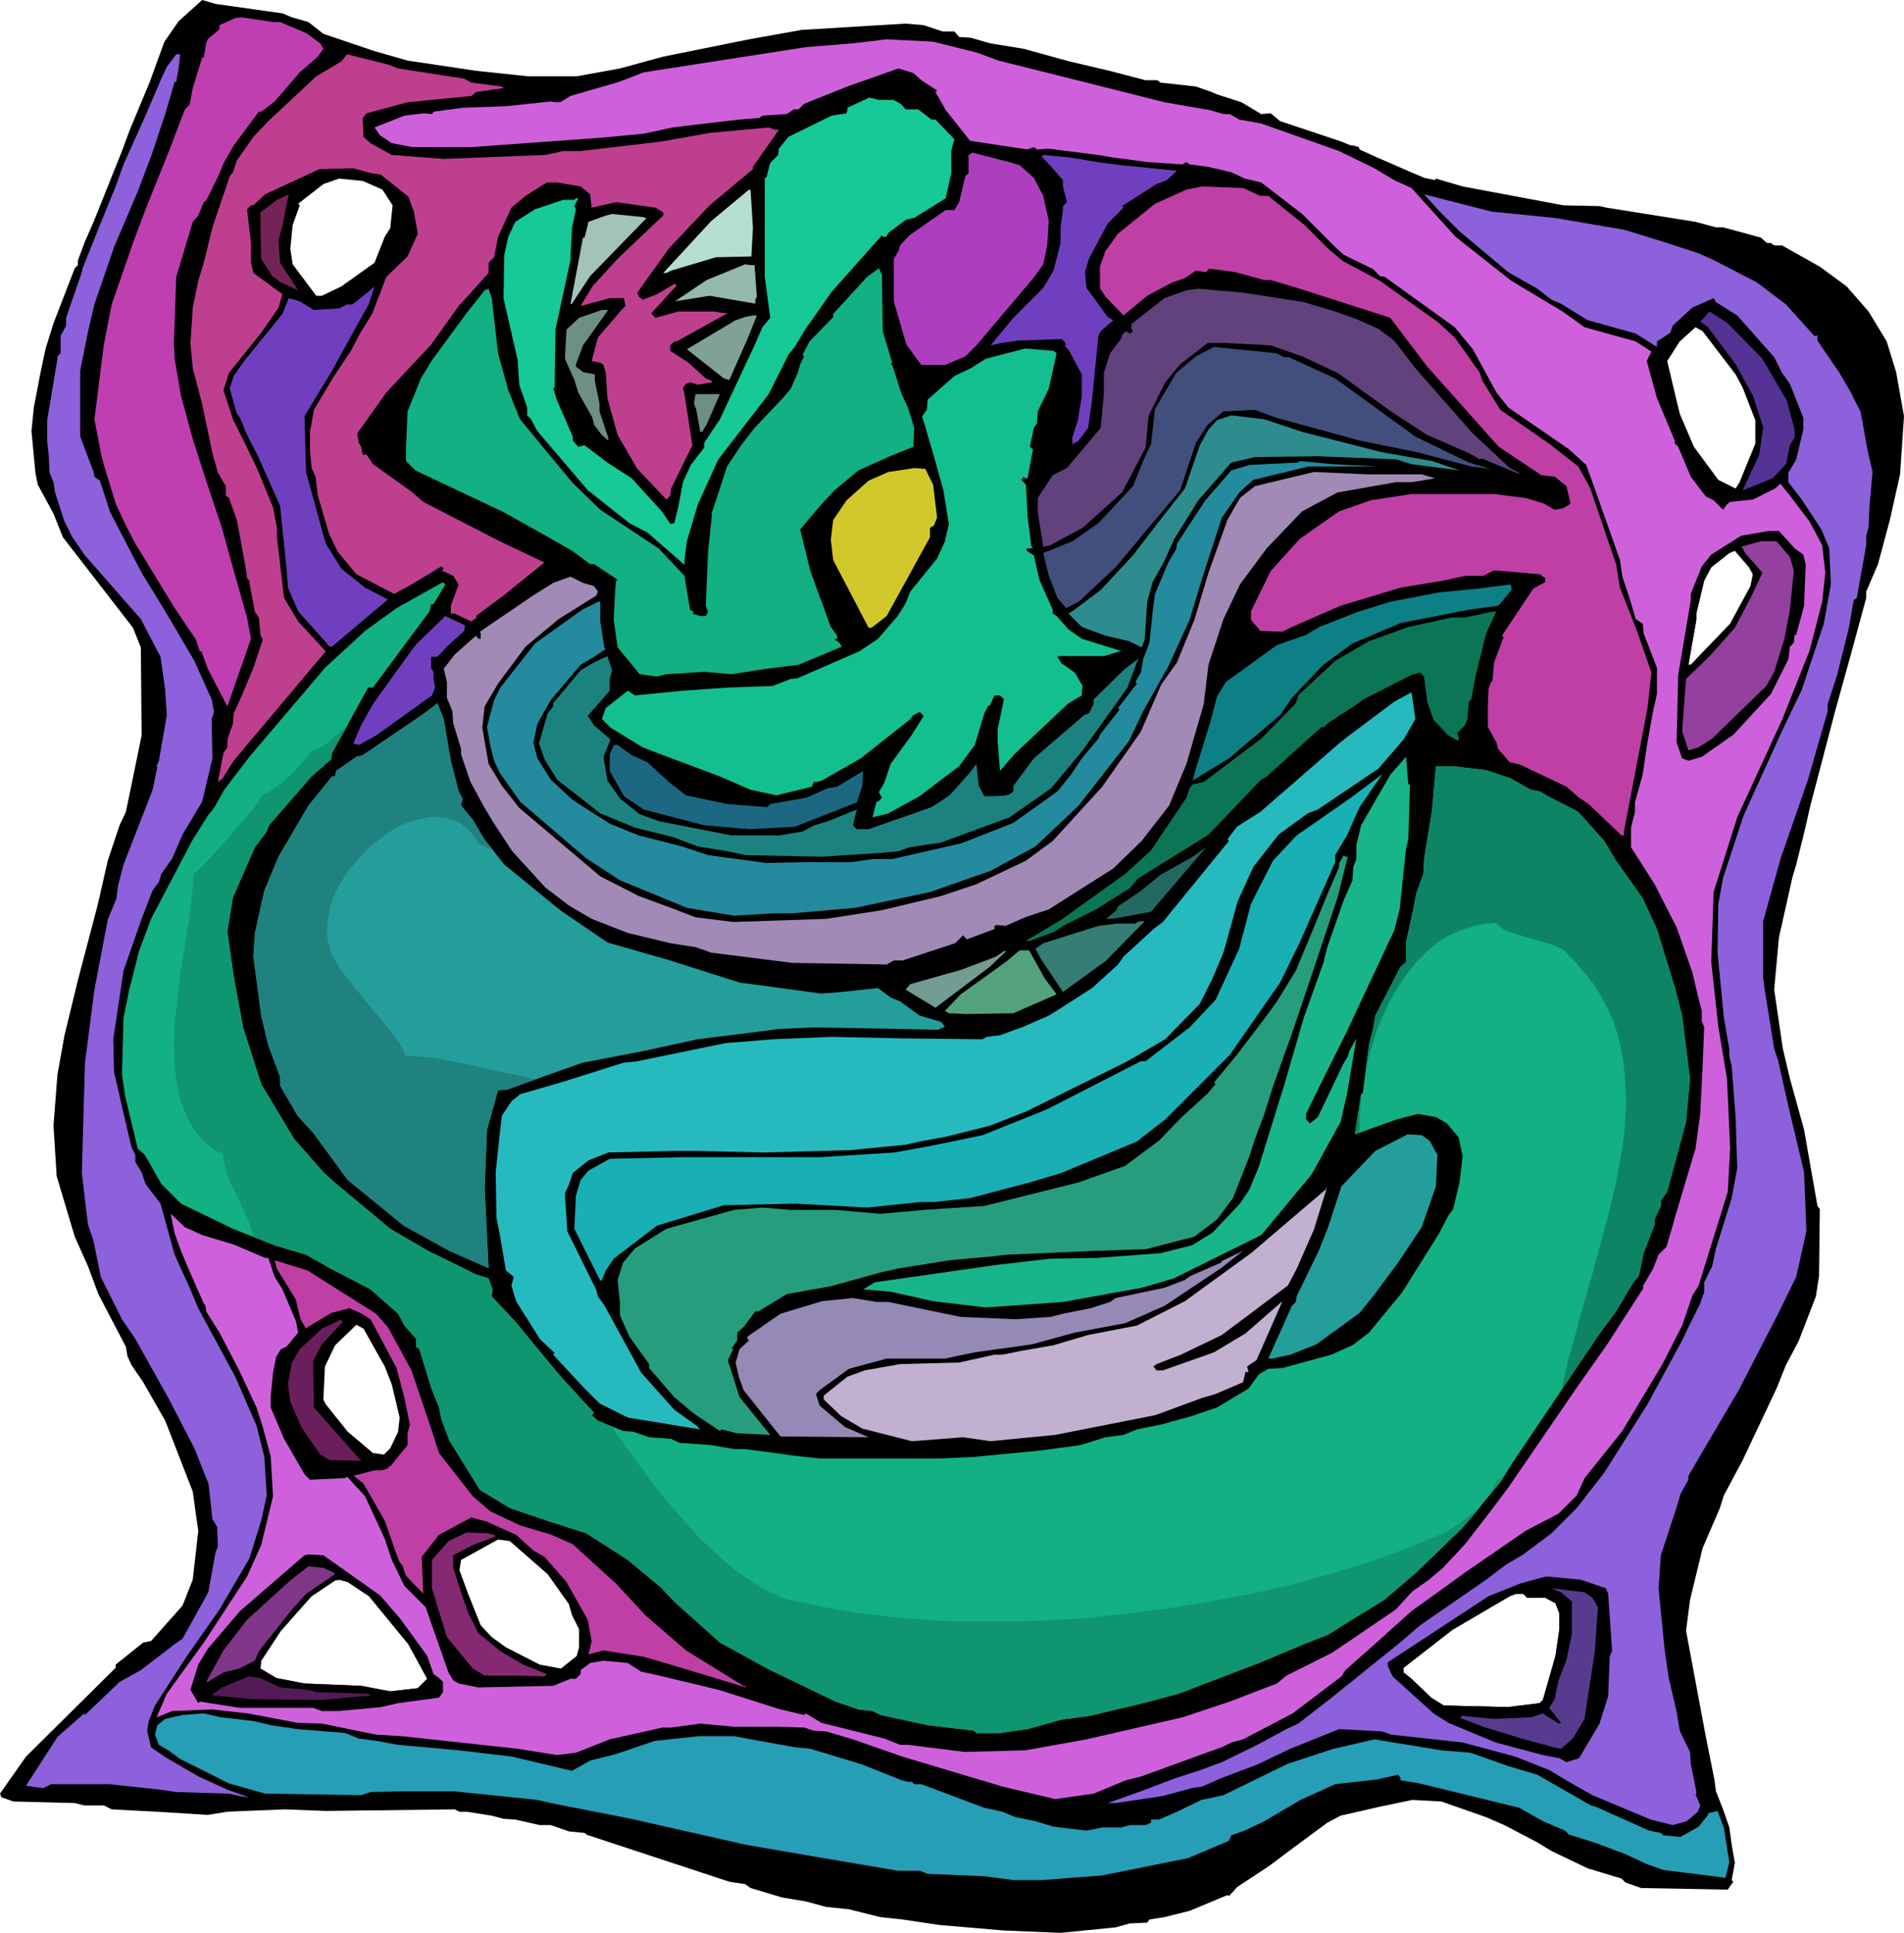 <svg xmlns="http://www.w3.org/2000/svg" fill-rule="evenodd" height="8.184in" preserveAspectRatio="none" stroke-linecap="round" viewBox="0 0 2420 2457" width="8.062in"><style>.brush1{fill:#000}.pen1{stroke:none}.brush4{fill:#8c61db}.brush8{fill:#703fbf}.brush9{fill:#bf3fa5}.brush14{fill:#12b082}.brush16{fill:#6e8f85}.brush30{fill:#249e9b}</style><path class="pen1 brush1" d="m359 17 12 5 21 6 19 15 65 22 42 12 87 13 66 7h62l55-10 55-15 109-22 67-12 132-8 23 2 24 8h15l6 7 15 1 24 7 43 7 58 16 51 12 46 12h15l4 3 45 5 20 7 7 3 31 10 25 15 12-1 12 10 78 26 12 5h3l7 2 1 3 22 10 39 17 21 9 14 3 1-2 34 10 128 24 46 1 9 2 113 18 26 7h9l48 13 8 7h5l4 3h10l48 27 34 25 28 32 23 38 12 39 10 56-5 74-13 58-15 56-15 35v8l-19 70-20 72-32 122-8 35-10 40-5 17-17 76-6 66 11 75 9 38 18 65 17 97 3 4-1 85-4 26-22 57-16 30-12 30-43 91-24 45-5 16-22 51-16 66-5 39 25 134 11 55 2 15 9 23 8 23 3 22 4 23-4 22 2 2-7 10-110-2-20-7-5-5-43-13-46-22-18-11-42-22-23-10-57-20-37-2-43 9-48 11-17 9-42 31-32 24-41 27-5 6-5 5-2-1-48 20-32 8-19 3-3 4-22 1-18 5-70 7-72-3-82-7-47-7-28-3-12-3-28-7-29-3-26-7-30-5-40-12-7-5-20-3-179-59h-1l-4-3-20-2-23-8h-14l-31-7-15-1-15-4-32-5h-9l-6-3-164 2-52-2-50 2-23 1-25 4-65-4-57-3-10-5h-25l-12-3-78-2-14-5H2l-2-5 33-47 114-113v-4l35-28 10-2 40-45 13-33 7-62-7-50-35-90-28-49-15-22-5-11-2-12-35-67-13-35-17-38-23-77-4-64 5-65 9-50 17-70 25-95 13-57 15-45 8-17 20-97-1-112-10-25-89-115-12-30-20-37-3-15-5-53 3-30 9-47 6-28 10-32 27-70 4-4v-6l9-24 11-25 36-90 10-27 25-60 19-52 18-26 30-27 17 5 85 12zm1582 2014h23l13 7 5 13v20l-5 34-16 56-4 4-41 5-81-2-16-10-25-24-10-8v-6l63-49 2-1 70-41 8-3h9l5 5zm-1472-2 50 61 24 44-12 12-35 4-37-7-72-3-36-7-20-12 1-10 25-38 39-44 30-20 5-1 11 3 27 18zM2228 730l-3 15-26 48-50 52h-3l10-57v-8l10-42 9-17 23-18 7-3 18 21 5 9zm-22-254 9 17 16 41v30l-20 49-5 8-22-11-31-42-18-42-16-67 16-25 20-18 9 5 42 55zM486 241l13 20-3 29-7 11-13 33-42 30-25 12h-7l-30-40-3-20 3-30 9-25-2-2 32-25 20-7 30 3 25 11zm3 1496 9 23 10 42-2 18-10 21-8 8-14-2-32-27-28-35-3-6 2-42 13-27 27-26 9 5 27 48zm207 264 27 38 4 14 9 18v23l-3 11-20 16-27-5-43-22-18-13-14-15-16-40-11-30 2-13 47-26 15 2 48 42z"/><path class="pen1" style="fill:#bf3fb0" d="m356 28 33 14 18 13 4 7-7 10-23 20-32 37-17 13h-3l-32 43-12 21-9 21-14 28-3 2-7 17-7 8-21 70-3 84 1 20 8 47 15 55 17 53 20 60 15 54 17 60 5 27-30 86-25-48-8-22h-2l-5-15-27-40-50-82-13-25-12-26-15-49-4-16-8-42 12-95 10-51 28-81 17-45 27-67 21-55 6-6 4-21 12-39h2l3-18 2-5 15-13v-5l20-9 8-1 40 6h9z"/><path class="pen1" d="m1242 67 27 10 112 28 99 25 58 10 17 5h8l12 7 28 5 99 35 45 22 25 15 22 10 56 62 71 56 40 24 25 15 28 20 65 18 20 13-6 12 13 47 23 55-1 2 5 5 16 38 19 25 10 5 12 12 5-7 4-3 29-3 28-14 7-6 12 15 25 33 16 30 4 35-4 37-16 62-35 88-57 124-30 95-3 89 9 82 11 66 4 89-3 55-37 119-8 13-13 38-25 49-51 85-48 60-10 22-23 23-42 22-77 53-47 34-21 15-50 45-34 30-5 8-62 47-63 33-15 4-12 6-17 6-85 31-20 5-41 17-49 7-67-16-127-38-63-22-34-10-16-1-12-4-33-1h-56l-43-4-37 5h-11l-67 15-43 17-24 3-50-8-147-16-33-2-69-14-31-1-47-9-17-3-44-5-51 2-20 8 13-30 47-65 55-84 18-40 15-62-3-51-10-37-8-25-22-47-25-48-17-27-1-8-2-2-22-50-7-17-8-22-5-25 18 17 22 10 40 12 40 17h4l8 24 10 16 17 40 3 15-15 18-7 3-6 10-4 20-3 31v13l17 40 26 45 7 7 42-2h3l2-2 23 25 25 54 9 27 16 33 27 27 8 23 21 60 6 10 7 4 25 5 95-2 22-9h7l6-6v-5l12-9 17-3 31 3 17 11 23 5 75 18 79 25 30 7 2-2 20 12 80 20 20 8h10l72 9 77-2 78-14 122-28 60-20 60-23 12-10 58-29 81-55 21-23 20-14 19-16 28-30 34-44 21-28 87-127 38-54 47-73-1-2 13-22 7-18 10-10 8-27 3-11 26-87 6-44 3-60 2-50-3-8v-13l-5-19-7-30-20-57-28-55-30-47v-25l5-20v-12l10-36 5-35 8-45 5-22v-33l-17-44-1-12-9-6-8-27-9-27-3-21-35-99-8-22-22-20-77-53-15-19-30-55-23-28-89-64-6-1-9-9-37-18-11-10-42-42-52-40-21-5-17-8-30-7-23-3-4-3-5 3-45-3-45-6-17-3-40-5-23-3-15 1-4-3-8 3-40-6-33-5-31-39-13-23 2-2-20-13-10-9-19-6-65 23-55 22-7 7h-6l-9 6-31 2-4 3-26 2-84 10-37 8-53 5-166 12h-75l-26-5-15-10-7-10 38-15 25-3 10 1 2-3 37-5 55-2 57-6 6 1h6l13-8 62-18 31-12 206-32 61-5 42-5 59 3 56 14zM469 2029l50 61 24 44-12 12-35 4-37-7-72-3-36-7-20-12 1-10 25-38 39-44 30-20 5-1 11 3 27 18zM2228 730l-3 15-26 48-50 52h-3l10-57v-8l10-42 9-17 23-18 7-3 18 21 5 9z" style="fill:#ce61db"/><path class="pen1 brush4" d="m227 87-3 17h-2l-12 41-18 54-18 47-29 68-25 73-8 34-10 50v84l17 45 1 6 7 5 13 40 40 77 30 49 37 63 22 49 3 16-3 9 1 50-13 55-25 42-13 30-14 20-3 10-8 11-14 36-23 66-13 87 1 42 22 95 5 10v9l8 13 5 15 19 25 18 65 20 44 10 24 47 87 27 62 10 40 3 49-7 32-15 48-38 65-42 60-40 62-8 20-2 12 5 21 17 12 43 25 37 17 28 10-13-2-13-3-67-2-20-3-65-7H65l-10 5-22-3 40-62 34-30 1 2 44-42 27-15 43-33 10-7 30-54 3-6 9-50 3-7-1-25-6-10-5-45-18-45-32-62-43-77-17-25-27-54-9-45-7-21-2-15-6-51 4-140 12-93 17-89 11-27 2-16 7-27 37-95 6-29-1-1 3-7 10-58-2-32-6-42-25-48-71-81-16-23-10-20-12-37-2-13-5-12-1-21-2-19v-27l13-78v-3l4-4v-22l7-13v-10l20-58 1-5 22-55 20-49 10-28 27-60 21-49 7-15 12-16h5l-2 18z"/><path class="pen1" style="fill:#bf3f8f" d="m506 87 84 13 9 5 39 5 2 2-35 5-6 5-81 8-52 14-5 6 1 24 9 8 27 15 66 5 129-5 23-5h22l102-12 62-11 75-7 8 3h5l-33 47v3l-55 46-52 55-40 56 2 5 5 4 18-7 22-13h1l2 2-32 35 2 3 3 3 29-8h46l11 2h6l-65 36h-3l-5 5v7l23 15 22 20 7 3 1 2-18 3-10-3-5 2-4 5 2 8 2 13 8 52-27 55-1 9-5 5-37-39-25-43-13-47-2-32-3-10-4-3-11-2 8-30 30-35 5-5-2-10h-18l-37 10 15-25 32-35 42-40 16-15v-4l-10-6-50-7-31 7-2-17-12-10-30-5h-13l-27 17-18 15-17 37-5 26-7 7v13l-18 20-20 22-35 49-57 61-37 52 2 12 3 5 2 10h5l8 12 49 35 15 13 97 50 57 27-52 42-35 26 1 2-7 5-21-10h-5v-10l10-27-7-11-13-6h-4 2l3-3-3-3-38 23-22 12-48-25-24-29-11-23-14-48-3-24-5-11-2-22v-24l5-28 25-42 22-33 12-23 15-24 18-47 27-26 13-29-5-28-7-19-20-16-15-12-13-2-22-6-43 1-69 32-15 14h-3l-5 5 5 43v25l3 13 37 27-5 17-22 32-41 51-7 22 12 37 15 30 16 33 20 49 5 26v12l9 77 18 30 35 38-48 57-69 82-15 24h-1l-4 3 7-37 5-7v-10l7-20 1-13 10-22 15-36 12-36-3-6-2-22-5-7-7-37v-3l-3-3-2-15-11-59-10-28-4-3v-12l-10-17-7-25-13-62-12-46-3-32 3-45 7-34 7-23 11-45 22-65 4-5 5-15 21-30 19-20 61-57 32-19 7-9 52 13 13 5z"/><path class="pen1" style="fill:#16c996" d="m1136 127 10 6 5 6h16l17 13h5l24 25-4 15v28l-7 32-40 25-10 2-23 17v1l-3 4h-4l-1-2-64 72-33 47-14 23-8 10-25 50-64 83-26 57-14 47-3 24v6l-47-41-23-12-53-42-64-75-8-15-5-5v-10l-10-29-2-31-18-79 1-55 5-23 9-19 25-16 36-12h14l2-2h3l-5 10 2 4-5 24-2 41-19 88-1 74h-2l5 16 20 46v5l7 8 8-2 29 22 31 20 39 43 10 15 5-1 5-20 6-32 10-22 17-22v-6l20-30 44-94 10-23 10-12-7-52V227l3-3v-2l4-15 10-10 1-8 12-15 55-27 19-3 1-4v-3l28-13 12 3h19z"/><path class="pen1" style="fill:#ad3fbf" d="m1296 210 18 16 12 23 7 32-2 31-5 24-13 18-72 85-14 14-26 11h-30l-19-26-16-55v-54l6-10 2-7 12-13 46-32h11l6-10 8-33 4-4v-23l5-3 47 12 13 4z"/><path class="pen1 brush8" d="m1395 206 30 4 71 7-13 12-13 5-44 28 2 2-20 20-24 45-5 17 2 20 27 37 7 4-16 14-3 6-8 81-5 36-13 17-6 3-1 2v-10l7-22 5-31v-27l-16-30-6-7 2-1-2-4-4-3-56 2-20 3-14 3 29-35 38-38 13-22 9-35v-20l3-22v-5l5-5-5-20v-8l-13-15-14-15 2-2 33 3 36 6z"/><path class="pen1 brush9" d="M1602 249h10l46 37 30 30 19 16 47 25 73 52 22 20 32 45 3 10 23 37 62 43 37 29 15 27 33 97 5 30 22 56 18 52-5 45-25 131-5 26v5h-3l-42-40-12-8-16-14-59-28-13-3-15-17-2-8-11-20v-26l1-23 2-5v-1l3-4 2-23 12-32-2-2 40-60 13-7 2-1v-5l-7-5-58-5-14 7h-23l-27 6-55 9-76 23-62 27-12 6-28-1-12-14v-11l25-51 37-41 50-35 40-14 52-8h105l40 5 23 7 14 8 11-2 5-3 4-3-5-22-15-12-17-2-54-36-91-102-47-62-115-37-37-11h-8l-37-10-29-4h-5l-3 4-13-2-15 10-15 5-32 17-30 25-23-24-7-11v-27l7-20 16-22 47-38 40-18 20-4 52 2 22 10z"/><path class="pen1" style="fill:#b5ded1" d="m957 290-2 36-45 1-57 17-6 3h-4l61-66 48-40 2 1 3 48z"/><path class="pen1" style="fill:#732454" d="m354 306 2 28 23 35-22-10-11-8-14-22-1-42v-17l21-16 15-7-8 40-5 19z"/><path class="pen1 brush4" d="m1976 277 88 15 49 15 46 15 20 9 54 28 37 28 36 40h2l2-1v7l28 41 14 24 13 26 8 45 2 9 5 22-4 46-1 24-3 11v12l-12 67-4 3-6 35-15 60-12 37v9l-25 87-35 101-22 79v72l2 15 12 75 5 15 13 58 20 84 3 75-13 58-25 51-48 93-57 97-7 12v5l-10 18-5 17-20 61-3 42 8 80 5 34 10 43 4 24 13 27 1 15 7 35v3l-1 2 1 1 5 12-3 8-14 12-18 5-28-7-74-31-30-17-25-15-43-17-67-18-91-10-11-4-55-3-62 25-42 20-45 17-25 11-13 2-37 10-60 9h-10l42-15 45-17 28-9 30-11 45-22 37-20 15-7 40-31 87-70 28-24 84-58 25-19 22-13 36-27 32-32 35-45 55-87 45-83 7-15 15-30 5-15v-12l10-20 5-23 20-64 7-38-2-64-5-66-3-12v-9l-7-41-8-82 1-62 6-33 26-79 14-31 36-79 24-50 28-84 9-50-2-46-10-24-25-38-17-22v-12l10-17 9-38v-15l-17-43-10-14-10-20-47-53-27-17-3-5-27 12-25 23-3 9-17 11v7l-27-17-61-17-34-21-12-5-18-14-37-21-62-52-25-25-20-22 86 22 80 8zm-35 1754h23l13 7 5 13v20l-5 34-16 56-4 4-41 5-81-2-16-10-25-24-10-8v-6l63-49 2-1 70-41 8-3h9l5 5z"/><path class="pen1" style="fill:#a3c2ba" d="M820 277h2l-72 74-23 35-2 1 16-85h2l5-20 22-8 8-2 40 4 2 1z"/><path class="pen1" style="fill:#94b8ae" d="m959 337 3 40-2 4v5l-58-10-44 7 40-27 49-20 7 1h5z"/><path class="pen1 brush14" d="m1122 421 12 40-2 2 2 1 12 37 8 17 8 26-1 19v5l-30 12-40 18-30 25-17 18-27 32 13 53 26 71 8 11v4h-2l-1 1 6 4 3 5-55 23-40 5-45 7-35-3-48 3-12 3-22-3-28-34-5-35 2-40 1-8v-2l2-1-30-20h-5l-23-17-44-25-43-24-112-53-12-12v-15l2-48 17-42 14-23 44-60 23-29 5-2 4 12 6 52 2 18 13 47 15 37 66 80 36 35 74 49 33 35 7 43 5 3-2 2 10 3h7l3-5-3-8 3-69 5-48-1-2h1l7-21 12-37 18-27 17-22 36-38 10-12 9-20 3-11 5-10-2-2 9-17 30-31v-4l43-47 15-11 4 8 1 72z"/><path class="pen1 brush8" d="m421 473-34 56 2 71 25 91 20 32 30 24 29 15-71 60h-3l-40-45-13-30-2-26-8-78-29-65-13-25-9-22-4-5-9-32 5-16 14-20 48-59 8-20 14 4 18 11 32-2 10-5h7l20-16 8-7-7 22-48 87z"/><path class="pen1" style="fill:#61427d" d="m1657 384 40 12 28 10 27 12 20 15 27 35 71 81 49 46 10 5 3 3-48-20h-2l-1 1-14-8-53-23-46-30-68-49-45-21-40-14-57-3h-23l-35 27-19 23-21 42-4 41-30 57-50 45-41 22-9 2-7-44v-18l19-29 18-9 43-51 4-43v-27l8-25 15-20v-3l5-5 5 3 4-3-2-3v-6l42-33 28-10 15-2 57 5 77 12z"/><path class="pen1 brush16" d="m741 439-9 24v3l9 7 15 3v8l6 29v10l11 33v4l-8-7-10-13-2-9-18-32-5-16-12-27 2-37 16-15 29-10h8l-32 45z"/><path class="pen1" style="fill:#543394" d="m2240 456 31 53 10 37v10l-6 10-5 24-17 18-32 13-6 2 21-45 5-35-13-40-22-40-30-40-5-7-10-7 12-13 23 15 44 45z"/><path class="pen1" style="fill:#80a197" d="m950 431-23 52-7-2-47-37 62-37 12-4 10-2h5l-12 30z"/><path class="pen1" style="fill:#424f7d" d="M1632 454h6l59 27 102 74 68 33 24 7h1l2 1-24-3-68-18-74-15-106-29-27-10-40 2-20 17-15 23-20 60-82 98-47 44-16 8-11-13-11-28-7-29 37-15 33-23 44-47 13-32 10-22 5-44 27-46 25-21 23-12 79 8 10 5z"/><path class="pen1" style="fill:#14bf8f" d="m1343 449-10 45-14 29-1 15-4 6-5 24 4 3-7 37h-3l-2-2-3 4 6 6 2 40 5 39 2 2h-7l-2 1 2 3 8 5 7 31 17 38v5l5 3 15 17 17 12 48 15h3l-23 7h-57l-2 1 5 8 17 12 10 17-1 6v6l-17 10-69 65-18 21-3-38v-15l8-38-5-5h-7l-6 13h-2l-5 10-12 40-20 27-50 38-40 22-20 5 5-20h2l5-5-4-7 7-12 8-24 27-37 15-24-5-5-8 4-5 6-62 49-49 28-6 2h-5l-2 6-45 11-33-7-39-17-72-27-26-10-41-25-11-11 5-14 28-22 9 6 61-6 57-4 57-2 23-9h2l7-1 78-34 24-16 25-29 10-16 6-15 34-42 10-22 5-22-7-43-12-43-15-51 6-8 1-13 34-30 21-10 19-12 50-13 36 3 4 3z"/><path class="pen1 brush16" d="m898 540-5 8-1 1h-2l-5-28-3-8 2-12h31l-17 39z"/><path class="pen1" style="fill:#2e8c8f" d="m1655 549 102 26 63 11 35 12-61-8-19-6-98-4-82 1-30 7-42 48-31 50-12 27-15 27-7 25-3 48-4 10-16-8-30-7-30-11-17-17 5-3 36-27 41-44 33-43 33-42 19-55 11-20 11-12 18-6 42 5 48 16z"/><path class="pen1" style="fill:#248a9e" d="M1752 593h5-94l-70 17-17 15-23 33-26 80-15 50-27 59-32 57-18 38-64 82-55 52-57 31-77 27-95 20-80 7h-25l-49 3-60-10-85-35-43-28-84-72-26-37-7-15-5-20-4-23 9-34 8-16 44-56 60-43 20-10h3v25l5 33 2 2-15 10-17 10-38 45-17 30-5 24 5 20 17 27 28 26 47 30 37 15 55 14 33 11 74 10 48-1h60l27-4h25l88-20 66-26 56-40 17-21 14-21 21-25 2-5 25-32-2-2 24-31-2-2 7-12 3-17 8-21 4-39 3-23 17-40 10-17 1-7 36-55 33-38 23-7 62-3 2-2 41 4 59 3z"/><path class="pen1" style="fill:#d1c92b" d="m1186 616 5 42-4 10-5 3v12l-55 100-18 14-2 1h-3l-45-86-3-26 3-25 17-25 28-25 25-11 33-5 14 1 10 20z"/><path class="pen1" style="fill:#a18ab5" d="m1807 603 17 5-30 5h-20l-74 13-45 24-45 47-34 46-21 44-19 58-6 50-22 76-22 53-35 45-36 35-82 52-30 10-25 11-9-1h-3l-2 1v4l-35 13-5-5-10 10-67 22h-11l-9 5-120-2-103-13-20-7-32-5-54-13-46-18-29-17-30-23-42-46-23-35-12-20-18-33-12-35v-7l-10-33-1-15-7-17v-20l-4-17 14-18 27-24 3 4h3v-7l-1-2 66-45 27-17 22-8 16 8 14 4 5 7-2 5-48 30-42 35-35 47-17 29-3 27 8 46 17 28 22 28 103 87 49 25 46 17 26 10 48 6 118-4 71-11 75-18 45-15 63-30 34-25 63-69 49-70 26-60 20-28 22-54 18-60 24-67 16-28 19-15 75-18 69 3h68z"/><path class="pen1 brush1" d="m2281 697 11 8 3 12-2 53-10 37h-2l-1 10-5 5-2 16-22 44-48 52-40 28-17 5-8-3-7-20 2-86 16-95v-8l14-35 12-15 38-24 35-6h13l20 22zm-53 33-3 15-26 48-50 52h-3l10-57v-8l10-42 9-17 23-18 7-3 18 21 5 9z"/><path class="pen1" style="fill:#94409e" d="m2275 708 5 17-5 50-7 37-13 42-10 18-69 67-17 11-13 4-8-25 5-66 30-29 32-36 21-40 14-30-22-25-3-6-2-2 25-7h20l17 20z"/><path class="pen1 brush14" d="M551 768h-3l-2 9-72 97h-6l-46 83-1 8-25 22-54 62-3 8-15 20-28 64-7 43 8 57 12 65 23 72 42 70 37 42 13 12 72 60 48 28 61 30 16 5 5 14-1 9 30 32 57 69 43 47-3 3 8 7 32 13 13 1 20 7 28 2 10 5 41 3 29 5h14l67 9 28 3h152l44-2 83-8 52-7 32-10 23-3 17-7 30-6 40-11 32-11 40-24 13-18 12-7 18-1 62-17 27-12 21-16 42-51 47-75 12-23 6-8 8-34 4-33-5-24-15-18-14-8-23-4-27 7-53 19 8-52h2l8-62 5-20 3-17 32-62 7-6v-25l10-46 3-16 9-25 1-19 10-61 5-57h22l42 5 30 10 27 15 11 2 14 8 35 18 33 37 15 25 34 48 18 39 23 75 9 35 10 80-5 55-24 89-8 11v7l-8 17v7l-14 36-6 29-7 8-22 37-20 27-110 163-17 27-48 58-59 57-41 35-44 27-27 17-13 5-20 8-55 23-102 39-45 12-67 16-37 5-43 12-35 5h-30l-3-3-59-7-60-13-10-5-18-2-29-10-83-40-24-13-40-22-58-52-17-18-42-35-53-34-47-15-50-17-38-23-39-63-10-27-3-15-9-22-16-52-4-3v-10l-15-17-8-15-35-31-52-27-30-17-40-12-53-21-66-32-25-25-21-37-9-8-16-67-4-27 2-72 7-35 13-51 15-40 52-99 20-32 8-10 13-23 32-42 96-113 51-47 40-29 59-33 3 3-15 25z"/><path class="pen1" style="fill:#0d8085" d="m1921 750-14 17-3 3-37 5-87 17-61 26-37 27-40 42-15 22-65 55-46 28 4-15 18-58 9-34 11-18 65-47 37-13 17-10 48-19 42-13 62-12 52-5 38-5 2 2v5z"/><path class="pen1" style="fill:#0c7556" d="m1876 857-6 32-3 3-2 22-3 8-10 10 2 5v5l-13-7-19-20-8-23-4-32-5-5-11 3-61 31-8 6-37 24-6 6-2-1-18 16-52 47-8 5-66 69-90 56-10 12-43 27-42 21-10 7-32 12h-5l45-27 81-58 33-30 10-15 35-52 4-12 4-5 14-3 73-55 44-45 3-10 47-44 43-25 50-18 55-12h17l32-7 8-1-13 28-13 52z"/><path class="pen1 brush8" d="m590 802-22 20-12 13h-8v14l3 5v9l2 11-4 10-71 51-22 12-7-2 10-23 15-27 54-75 38-37 25 12-1 7z"/><path class="pen1" style="fill:#1c827f" d="M775 863v15l-28 32 8 12 21 18-9 22 5 30 16 23 25 20 25 9 92 18h60l30-5 15-8 17-5 37-15-5 20 5 5h15l80-28 23-15 24-27 10-13 3 28 7 13h15l13-1 5-2 4-3v-7l26-35 64-55 5-2h1l6-12v-6l40-39 16-12 2-4-15 40-57 80-40 48-53 37-87 32-40 6-14 5-20 2-78 5-96-2-24-5-37-6-32-12-48-12-44-18-55-43-16-26-7-20 11-38 7-9v-4l35-42 17-10 17-8 6 18-3 11z"/><path class="pen1" style="fill:#26babf" d="m1784 940-32 37-77 52-13 5-37 27-32 41-20 44-18 65-14 33-16 32-44 45-48 28-129 64-46 18-56 14-33 6-17 4-71 7-111 3-82-2h-31l-84 2-25 10-20 16-5 15-5 11 3 48 37 75 2 8 8 11 47 86 42 47 28 20 5 5-92-15-36-18-19-19-40-43 2-2-19-18-30-48-6-20 3-11-10-8-8-47-4-20-1-58 5-47 3-25 12-18 11-9 55-16 76-24 18-2 112-23 62-5 73-3 92 2 92 1h8l5-3 17-2 30-11 32-14 16-10 39-25 33-30 7-10 38-35 12-9 35-43 49-60-2-2 12-16 30-19 100-87 10-8 60-45 22-12 5 34-15 26z"/><path class="pen1 brush30" d="m573 967 10 39 5 9-2 9 15 18 14 24 26 33 71 58 60 41 80 23 88 28 104 14 25-2 47-5 16 12 12 5 25 18 27 8 5 6-9 4-46-1-112-2-44 2-38 5-65 8-69 15-78 15-48 17-47 17-12 1-14 50-3 74 5 102-50-22-58-32-71-58-44-60-20-22-22-38v-11l-15-40-9-38-10-75 2-30 12-54 18-43 38-65 30-37h4l1-7 26-18 8-2 75-51 20-15 8 20 9 53z"/><path class="pen1" style="fill:#1c6882" d="m803 960 20 9 27 25 22 17 52 11 51 4 4-4 46-8 27-12 12-2 33-20-1 19-7 21-79 31-58 3-57-5-77-20-25-17-18-32v-21l5-12h5l18 13z"/><path class="pen1" style="fill:#19b58a" d="m1792 997-2 70-3 12-8 77-7 27-47 100-12 26-33 66-20 41v7l5 5 10-8 32-67 6-10 2-7 9-16-12 71-8 35-37 67-64 77-111 55-41 12-28 5-72 13-98 7-67-8-54-12-35-3 15-9 154-22 69-8 60-1 80-6 40-10 26-16 35-37 12-18 12-29 32-103 25-86 25-70 5-20 21-60 11-25 1-17 4-10v-18l6-25 37-64 20-23 3 35h2z"/><path class="pen1" style="fill:#19b0b5" d="m1712 1062-15 25v9l-45 102-25 51-64 92-82 82-36 28-96 40-40 12-76 20-46 5h-18l-67 7-90-5-92 2-85 26-55 42-10 15-5 12-2 1-33-66 2-42 6-20 10-12 27-15 93-2h174l95-6 49-9 63-13 82-33 119-61h6l56-43 33-35 30-65 15-57 28-55 30-32 69-48 40-30-29 42-16 36z"/><path class="pen1" style="fill:#24695f" d="m1425 1166-12 2h-7l13-11 2-5 27-18 27-22 41-23 17-12-70 82-38 7z"/><path class="pen1" style="fill:#269e7d" d="m1713 1089-13 52-30 90-27 80-25 70-11 35-12 32-7 22-21 53-20 27-29 22-62 16-65 2-113 5-16 2-55 5-63 10-23 5-65 18-56 10-36 22h-4l-15 20-8 7v10l-7 10 2 1-7 14 15 47 39 48-42-2-20-5-2 2-33-22-25-21-32-37v-5l-25-35-12-27v-15l-3-30 7-22 15-18 40-25 86-24 36-3 35 3h58l57 5 55-5 77-5 120-30 59-21 43-32 28-29 34-31 10-12-2-2 29-35 38-50 13-18 24-39 20-48 20-49 15-35v-5l6-10 2 2h3z"/><path class="pen1" style="fill:#367d73" d="m1406 1221-55 40-28-42-7-13 10-7 70-22 23-3h24l5-3h7l-49 50z"/><path class="pen1" style="fill:#54a17d" d="m1328 1244 15 20-55 24-59 1-23-1-5-3 20-21 57-41 18-15h12l20 36z"/><path class="pen1" style="fill:#739c92" d="m1258 1229-69 52-38-23 6-7 64-18 45-17 10-7h3l-21 20z"/><path class="pen1 brush30" d="m1817 1450 10 18-2 40-18 52-30 45-32 43-17 21-55 40-33 13-23 5h-5l30-67 5-5 1-7 29-60 11-28 17-52 43-45 41-21 18 1 10 7z"/><path class="pen1" style="fill:#c2b0d1" d="m1648 1613-11 21-84 63-52 25-31 12-4 3 4 5h8l65-23 40-24 47-41-33 75-12 8 2 7h-4l-3 13-35 15-17 5-60 22-127 25-82 8-35-5-65 5-63-16-27-16-22-21v-5l30-24 22-8 45-8 75-2 45-10h10l25-5 40-7 44-13 62-12 61-31 84-61 95-81 2-4-17 55-22 50z"/><path class="pen1" style="fill:#948ab5" d="m1480 1660-50 22-64 12-55 15-72 10-38 8h-74l-48 13-37 27-5 5 5 15 32 27 30 13-112-1-47-59-6-17-4-18 5-17 12-11-2-2v-3l42-29 53-16 39-4 30 5h15l92 19 70 3 44-3 16-4 35-7 25-8 7-5 62-13 26-10 7-5 39-17 1-2 27-13-28 22-72 48z"/><path class="pen1 brush9" d="m478 1670 15 17 30 55 25 74 10 31 43 55 22 19 38 18 40 12 27 12 55 50 37 40 52 45 73 45h2l1 2-46-14-60-18-24-7-51-8-19 5 4-17-5-27-27-48-28-32-14-8-22-20-38-17-19-5-41 22-22 28 2 47-22-23-5-14-3-3-4-10-15-43-27-47-11-9-2-1 27-7h10l8-3-1-2h3l22-27v-15l3-11-7-34-10-38-33-62-13-8-14-6-23 6-30 18-2 2-7-12-6-25-24-39-3-11 42 13 87 55z"/><path class="pen1" style="fill:#6b1e5c" d="m436 1680-27 29-11 21 1 59 59 67 4 1-43-1-12-7-23-33-15-34-3-23 5-27 10-17 28-26 25-12v2l2 1z"/><path class="pen1" style="fill:#852973" d="m628 1951 2 2-29 11-25 13v16l10 31 9 26 13 26 28 23 29 17 30 12-3 3-37-1h-39l-15-9-33-40-19-62v-36l21-24 23-11 26 1 9 2z"/><path class="pen1 brush1" d="m483 2028 26 30 34 47 8 23 7 5 5 5v13l-5 7-52 7-22 5-53 5h-22l-11-4h-93l-51-8-2 2-10-17 10-32 12-20 41-48 82-71 5-1 19 1 72 51zm-14 1 50 61 24 44-12 12-35 4-37-7-72-3-36-7-20-12 1-10 25-38 39-44 30-20 5-1 11 3 27 18z"/><path class="pen1" style="fill:#82368a" d="m424 1999 2 2-37 25-18 20-42 53-5 12-20 10-20 5-12 7-8 5h-2l22-40 30-39 55-50 23-18 19 2 13 6z"/><path class="pen1 brush1" d="m2041 2019 3 7 5 73-3 6-2 51-11 35-26 44-16 5-9-5-21-4-60-16-60-25-19-12-52-47-6-13v-5l128-84 40-16 25-7 9-2 43 4 32 11zm-100 12h23l13 7 5 13v20l-5 34-16 56-4 4-41 5-81-2-16-10-25-24-10-8v-6l63-49 2-1 70-41 8-3h9l5 5z"/><path class="pen1" style="fill:#573b8f" d="m2024 2031 7 12-4 56-13 86-15 25-15 13-10-2-40-11-49-15-26-10h-2v-4l42 4 47-2 15-5 20 13h1l2-1-15-19 7-11 5-24 10-26 7-34v-40l-14-12-12-5 42 5 10 7z"/><path class="pen1" style="fill:#521a57" d="m356 2145 36 3 10 3 67 2 2 2h5l-70 6-85-1-52-5 13-10 34-14 15 2 25 12z"/><path class="pen1" style="fill:#269eb5" d="m299 2185 25 3 20 5 34 5 61 5 17 7 23 3 27 5 78 7 67 8 76 18 23-13 32-8 50-17 56-6h45l44 8 33 6 20 2 66 20 50 20 8 2h5l3 3h9l80 30 23 5 17 7 25 5 23 7 42 5 20-4h24l11-3h20l7-3v-4h10l23-10 31-15 28-6 53-26 29-14 58-19 52-12 85 14 37 3 48 17 37 11 68 39 7 2 67 30 15 3 3 3 22 2 23-13 12-15v-2l12-3 8 21 7 44-5 20-79-10-20-7-28-13-37-14-35-11-5-5-28-12-30-17-127-31-24-4v-3l-3-4-27 6-53 6-44 20-46 27-25 12-17 6-3 7-52 22-109 22-78 6h-34l-38-5-72-3-10-4h-28l-106-18-87-15-146-33-102-20-17-4-107-11h-60l-45 1-12 4-122-2-46-13-62-31-15-11-12-7-5-13 3-12 10-8 22-5 27-2 22 5 18 2z"/><path class="pen1" d="m1727 1440-5 2 8-52h1l-1 5v5l-1 5v5l-1 5v20l-1 2v3zm9-80 4-32 5-20 3-17 32-62 7-6v-25l10-46 3-16 9-25 1-19 10-61 5-57h22l42 5 30 10 27 15 11 2 14 8 35 18 33 37 15 25 34 48 18 39 23 75 9 35 10 80-5 55-24 89-8 11v7l-8 17v7l-14 36-6 29-7 8-22 37-20 27-49 72 8-36 10-36 10-37 11-38 10-37 10-37 9-37 7-37 3-18 2-18 1-18 1-17-1-18-1-17-2-17-3-16-4-17-5-16-7-15-8-16-9-15-11-14-12-14-13-14-4-4-5-2-6-3-6-2-14-4-14-4-13-4-12-4-5-2-4-3-3-2-2-4-8 1h-9l-8 2-8 2-15 5-15 7-13 8-13 11-11 11-11 13-10 14-9 14-9 16-7 16-7 16-5 17-5 17-4 17z" style="fill:#0d8564"/><path class="pen1" d="m442 922-20 35-1 8-25 22-54 62-3 8-15 20-28 64-7 43 8 57 12 65 23 72 42 70 37 42 13 12 72 60 48 28 61 30 16 5 5 14-1 9 30 32 57 69 43 47-3 3 8 7 17 7 25 35 27 37 14 18 15 17 15 17 15 17 16 15 16 15 16 13 16 11 16 10 16 8 15 7 16 3 24 5 24 5 25 4 25 3 25 3 26 2 26 2 27 1h81l27-1 54-3 55-6 54-7 54-9 53-10 52-12 50-14 48-15 46-17 43-18 6-3 5-3 6-4 6-4 6-5 6-5 7-5 6-5-23 27-59 57-41 35-44 27-27 17-13 5-20 8-55 23-102 39-45 12-67 16-37 5-43 12-35 5h-30l-3-3-59-7-60-13-10-5-18-2-29-10-83-40-24-13-40-22-58-52-17-18-42-35-53-34-47-15-50-17-38-23-39-63-10-27-3-15-9-22-16-52-4-3v-10l-15-17-8-15-35-31-52-27-30-17-40-12-27-11v-1l-1-1v-3l-4-12-5-12-6-13-6-13-7-13-5-12-3-13-2-12-10-5-9-7-8-7-7-9-6-9-5-9-4-10-4-11-3-11-2-12-2-12-1-12-1-26 1-26 3-27 3-27 4-26 4-26 4-24 3-22 2-21 1-17 5-4 11-11 14-15 16-18 15-18 14-16 9-12 3-6 8-4 8-5 9-7 9-8 9-8 7-9 7-8 6-8 6-1 5-3 6-3 6-5 5-4 6-5 6-6 6-5zm1468 957-3 5-14 17 1-3 2-2 1-3 1-2 1-3 2-3 1-2 1-3h5l1-1h1z" style="fill:#0f9670"/><path class="pen1" style="fill:#1f827f" d="m573 967 10 39 5 9-2 9 15 18 14 24 12 15-3-1-3-2-3-1-2-1-2-1-3-1-1-1h-1l-6-9-5-7-7-6-6-5-8-3-8-3-8-1-8-1-9 1-9 2-9 2-9 3-9 4-9 5-9 6-8 6-9 7-8 7-7 8-7 8-7 8-6 9-6 10-5 9-4 10-3 9-2 10-2 10v20l2 9 3 10 2 5 4 7 5 8 6 8 15 19 17 21 17 20 14 18 6 8 4 7 3 6 1 4 18 1 20 2 21 4 21 4 21 5 22 5 21 4 21 5-35 13-12 1-14 50-3 74 5 102-50-22-58-32-71-58-44-60-20-22-22-38v-11l-15-40-9-38-10-75 2-30 12-54 18-43 38-65 30-37h4l1-7 26-18 8-2 75-51 20-15 8 20 9 53z"/></svg>
